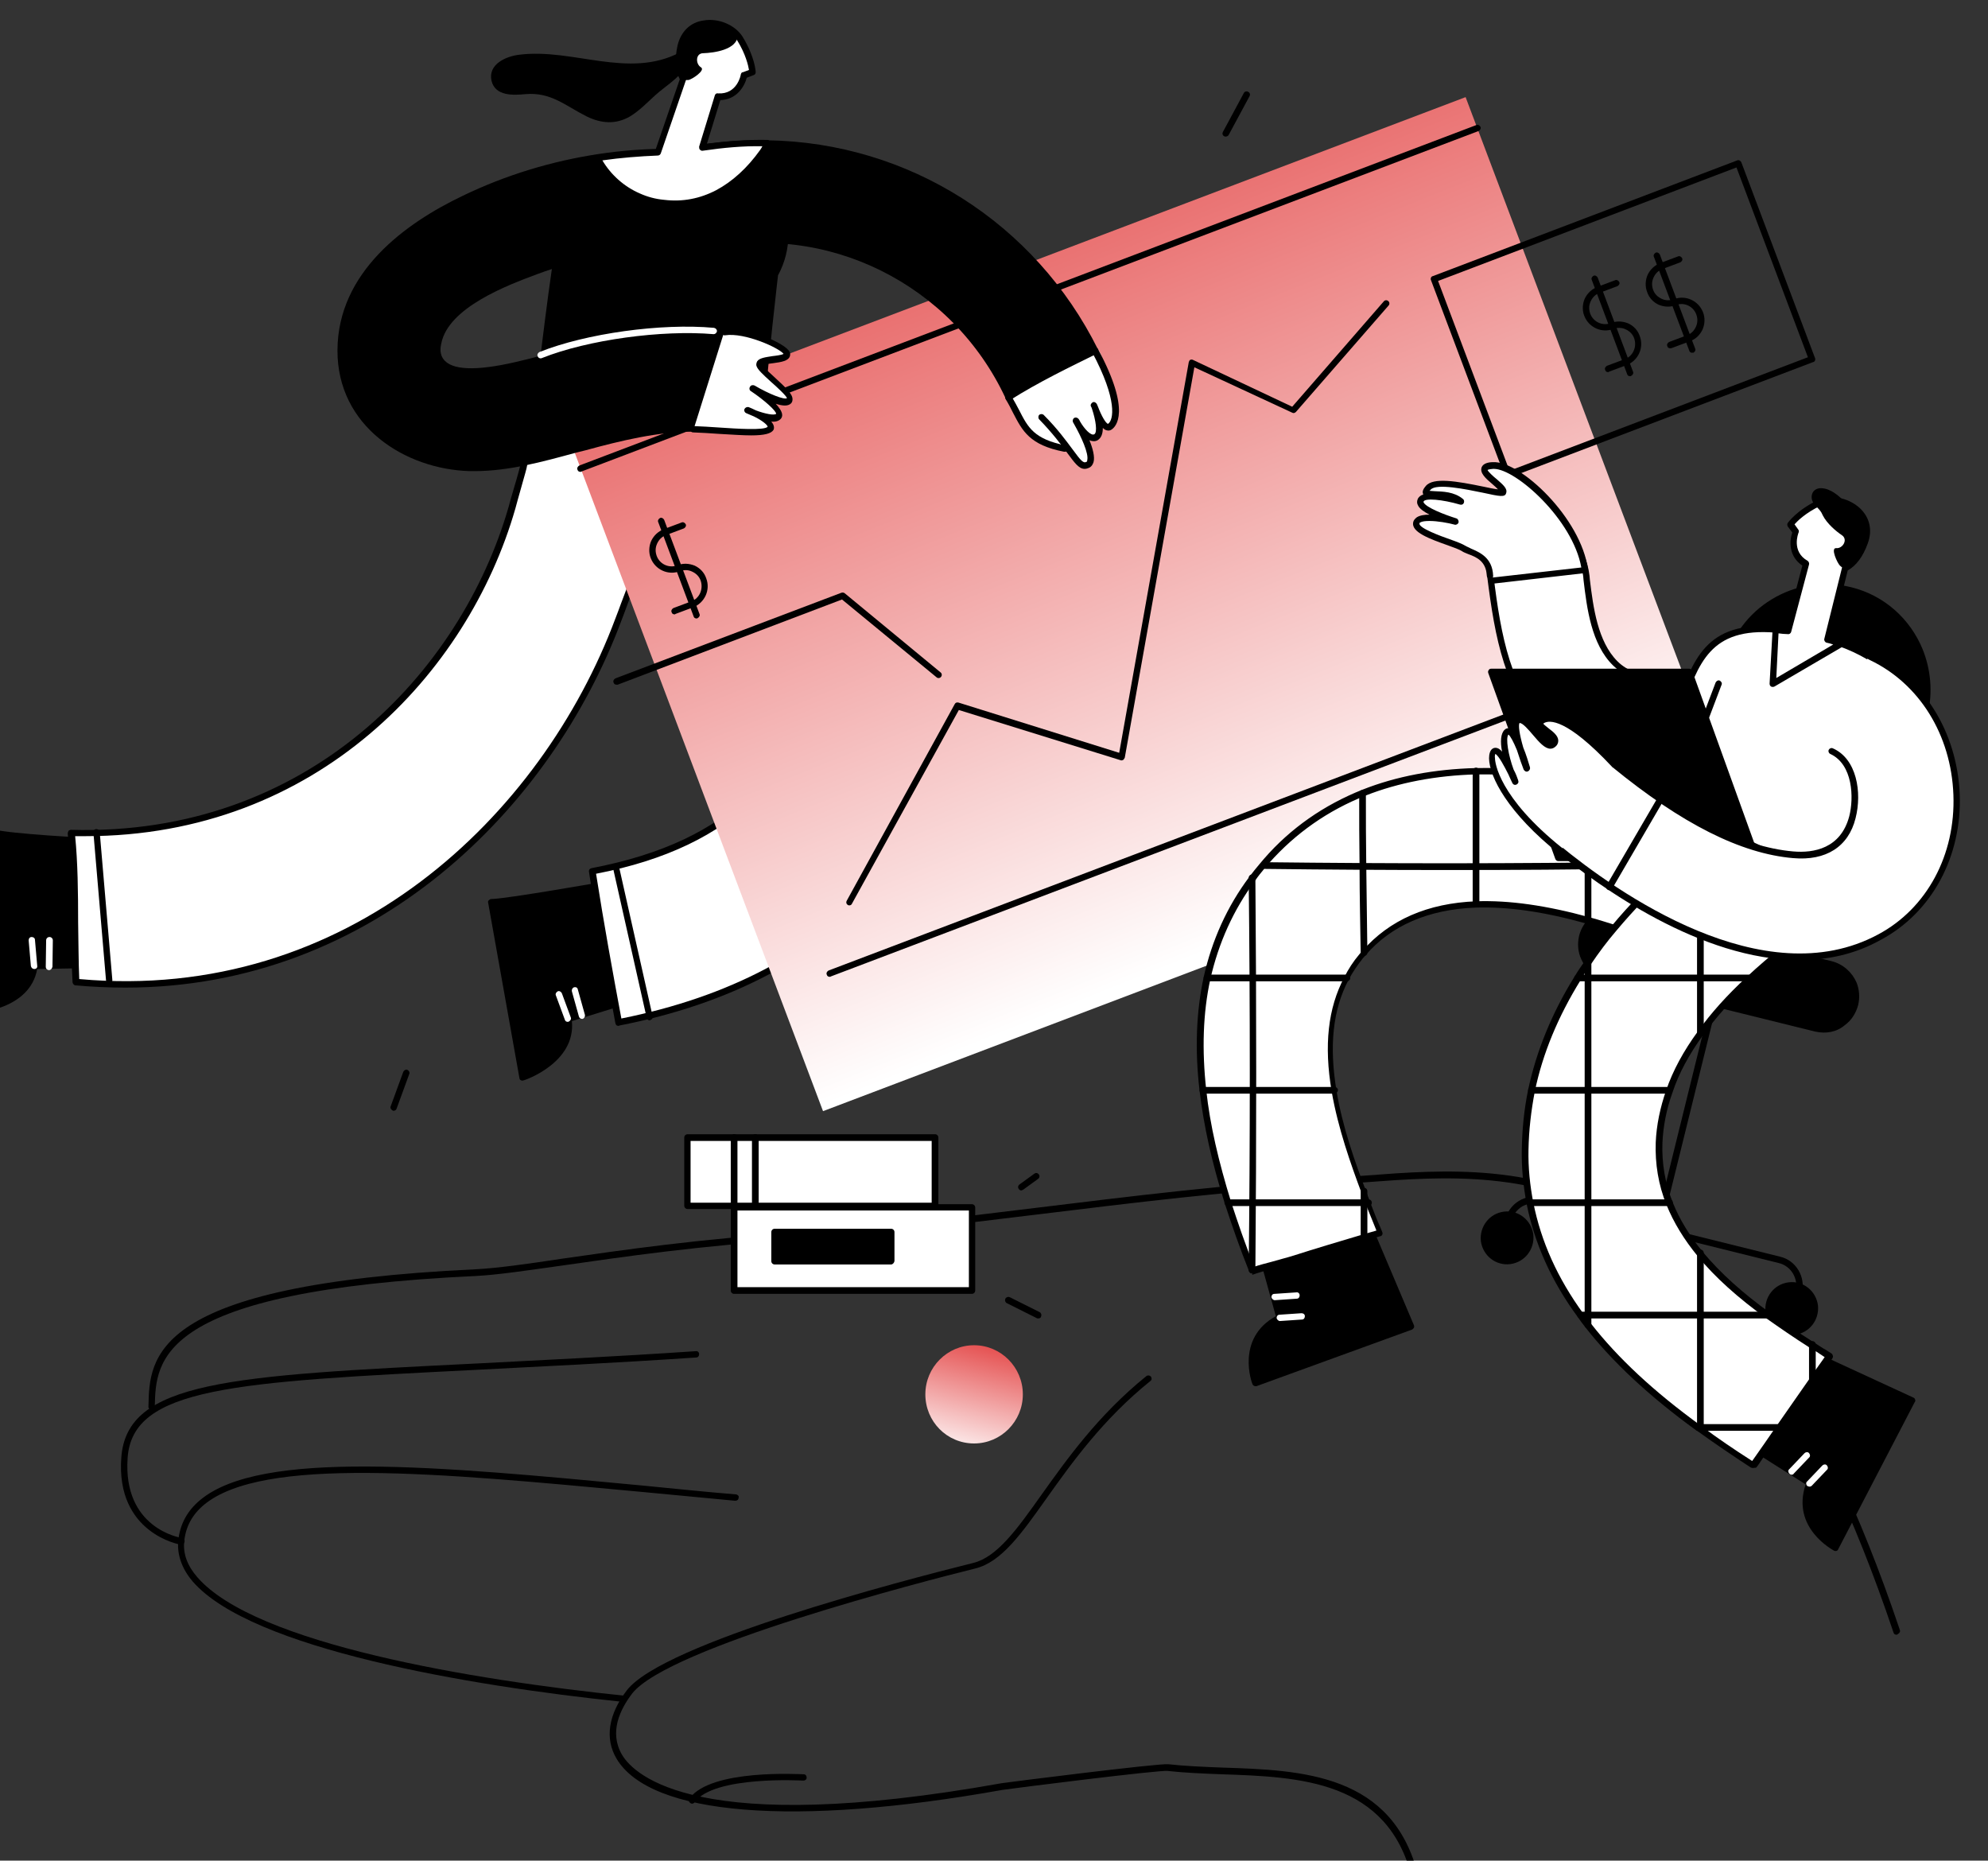 <?xml version="1.0" encoding="utf-8"?>
<!-- Generator: Adobe Illustrator 24.1.2, SVG Export Plug-In . SVG Version: 6.00 Build 0)  -->
<svg version="1.1" id="Слой_1" xmlns="http://www.w3.org/2000/svg" xmlns:xlink="http://www.w3.org/1999/xlink" x="0px" y="0px"
	 width="534.3px" height="500px" viewBox="0 0 534.3 500" enable-background="new 0 0 534.3 500" xml:space="preserve">
<rect x="0" y="0" width="534.3" height="500" fill="#333333" stroke="none"/>
<path d="M48.7,415.1c-0.1,0-0.1,0-0.1,0c-0.2,0-17.5-3-16-23.4c1.5-20.6,29-22,95.7-25.3c17.1-0.9,36.5-1.8,58.7-3.3
	c0.5-0.1,0.9,0.3,0.9,0.8c0,0.5-0.3,0.9-0.8,0.9c-22.3,1.5-41.6,2.4-58.8,3.3c-65.6,3.3-92.7,4.7-94,23.7
	c-1.3,18.8,13.9,21.4,14.6,21.5c0.5,0.1,0.8,0.5,0.7,1C49.5,414.8,49.1,415.1,48.7,415.1z"/>
<path d="M197.9,401.6c-8.5-0.7-17-1.6-25.3-2.4c-55-5.2-102.5-9.7-118.8,3.9c-3.5,2.9-5.5,6.6-5.9,11.1c-0.3,3.7,1,7.4,3.9,10.8
	c15.7,18.1,74.1,28,115.2,32.3c0.3-0.6,0.7-1.1,1-1.6c-40.8-4.2-99.5-13.9-115-31.9c-2.7-3.1-3.8-6.3-3.5-9.5c0.4-4,2.1-7.2,5.3-9.9
	c15.8-13.1,62.9-8.6,117.5-3.5c8.3,0.8,16.8,1.6,25.3,2.4c0.5,0,0.9-0.3,0.9-0.8C198.7,402.1,198.3,401.7,197.9,401.6z"/>
<path d="M380.3,505.4c-0.4,0-0.7-0.3-0.8-0.7c-6.5-26.3-30.2-27.2-51.1-27.9c-5.2-0.2-10.1-0.4-14.6-0.9c-2.2-0.3-41.8,4.7-44.4,5.1
	c-55.8,10-94.6,6.9-103.7-8.4c-3.2-5.4-2.2-11.9,2.8-18.4c9.9-12.7,73.8-29.4,93.1-34.2c6.4-1.6,11.7-9,18.3-18.3
	c6.8-9.5,15.2-21.4,28.2-31.9c0.4-0.3,0.9-0.2,1.2,0.1c0.3,0.4,0.3,0.9-0.1,1.2c-12.8,10.3-21.2,22.1-27.9,31.5
	c-6.8,9.6-12.2,17.2-19.2,18.9c-13.7,3.4-82.4,21.1-92.2,33.6c-3.2,4.2-6.3,10.4-2.7,16.5c3.3,5.5,20.4,22.2,102,7.6
	c0.4-0.1,42.2-5.4,44.8-5.1c4.5,0.5,9.4,0.7,14.5,0.9c21.5,0.7,45.9,1.6,52.7,29.2c0.1,0.5-0.2,0.9-0.6,1.1
	C380.4,505.4,380.4,505.4,380.3,505.4z"/>
<path d="M509.7,439.3c-0.4,0-0.7-0.2-0.8-0.6c-43.3-128.5-100.2-124.1-141.7-121c-2.8,0.2-5.6,0.4-8.3,0.6
	c-28.6,1.7-54.9,5-80.4,8.1c-22.2,2.7-43.2,5.3-63.5,6.6c-26.9,1.7-47.9,4.8-63.3,7c-10,1.4-17.9,2.6-23.9,2.9
	c-85.8,4-85.9,22.7-86.2,35.1c0,0.5-0.4,0.9-0.9,0.8c-0.5,0-0.9-0.4-0.8-0.9c0.3-13.1,0.4-32.7,87.8-36.8c5.9-0.3,13.8-1.4,23.7-2.9
	c15.4-2.2,36.4-5.3,63.4-7c20.4-1.3,41.3-3.9,63.5-6.6c25.5-3.1,51.8-6.4,80.5-8.1c2.7-0.2,5.5-0.4,8.3-0.6
	c42.1-3.2,99.8-7.6,143.5,122.1c0.2,0.4-0.1,0.9-0.5,1.1C509.9,439.3,509.8,439.3,509.7,439.3z"/>
<path d="M186,484.7c-0.2,0-0.4-0.1-0.5-0.2c-0.4-0.3-0.5-0.8-0.2-1.2c5.8-8,29.7-6.5,30.7-6.5c0.5,0,0.8,0.4,0.8,0.9
	c0,0.5-0.4,0.8-0.9,0.8c-0.2,0-24-1.4-29.2,5.8C186.6,484.5,186.3,484.7,186,484.7z"/>
<path d="M163.2,237.6c0,0-26.6,4.8-31.3,4.8l8.5,47.1c0,0,13.9-4.5,12.2-15.7l17.8-5.5L163.2,237.6z"/>
<path d="M140.4,290.4c-0.2,0-0.3-0.1-0.4-0.1c-0.2-0.1-0.4-0.3-0.4-0.6l-8.4-47.1c-0.1-0.3,0-0.5,0.2-0.7c0.2-0.2,0.4-0.3,0.6-0.3
	c4.6-0.1,30.9-4.8,31.2-4.8c0.4-0.1,0.9,0.2,1,0.6l7.2,30.7c0.1,0.4-0.2,0.9-0.6,1l-17.1,5.3c1.1,11.2-12.7,15.9-12.9,15.9
	C140.5,290.4,140.4,290.4,140.4,290.4z M132.9,243.2l8.1,45.1c3-1.2,12-5.7,10.7-14.4c-0.1-0.4,0.2-0.8,0.6-0.9l17.1-5.3l-6.8-29.1
	C158.3,239.3,138.9,242.7,132.9,243.2z"/>
<path d="M24,226c0,0-21.4-1.1-25.9-2.3l-4.9,47.6c0,0,14.6-0.5,16.1-11.7l18.6-0.3L24,226z"/>
<path d="M-6.8,272.2c-0.2,0-0.5-0.1-0.6-0.3c-0.2-0.2-0.2-0.4-0.2-0.7l4.9-47.6c0-0.2,0.2-0.5,0.4-0.6c0.2-0.1,0.5-0.2,0.7-0.1
	c4.4,1.2,25.5,2.3,25.7,2.3c0.4,0,0.7,0.3,0.8,0.7l3.9,33.2c0,0.3-0.1,0.5-0.2,0.7s-0.4,0.3-0.6,0.3L10,260.4
	C8,271.5-6.6,272.2-6.8,272.2C-6.8,272.2-6.8,272.2-6.8,272.2z M-1.2,224.8l-4.7,45.6c3.2-0.4,13.1-2.1,14.2-10.9
	c0.1-0.4,0.4-0.7,0.8-0.7l17.7-0.3l-3.7-31.6C19.7,226.6,4.2,225.8-1.2,224.8z"/>
<path fill="#FFFFFF" d="M252.1,170c-5-28.2-29.7-60.1-55.5-69c-9.9-3.4-19.6-5.3-29.1-5.5c-0.4-1.3-0.7-2.7-1.1-4.1
	c-0.5-0.1-1-0.2-1.5-0.2c-10.4-0.9-18.3,5.6-20.4,15.6c-1.3,6.3-2.6,12.6-3.9,18.9c-0.2,1.2-2.3,8.1-3,10.7
	c-13,45-54.7,89.1-118.4,87.4c1.3,11.9,0.6,28.1,1.3,40c73.5,7,125.8-44,145.7-97.4c3.1-8.4,7.9-19.9,10.2-31.1
	c0.1,0,0.2-0.2,0.3-0.6c2.4,0.3,4.7,0.8,6.7,1.6c13.2,4.8,27.6,27.8,29.9,40.4c2.5,13.8-0.6,27-10.6,36.9
	c-11.8,11.7-27.4,17.5-43.5,20.6c2.1,13.6,4.6,27.1,7.1,40.7c26.2-5.1,51.2-16.1,69.3-36.4C252.7,219.2,256.6,195.4,252.1,170z"/>
<path d="M166.3,275.7c-0.2,0-0.3-0.1-0.5-0.1c-0.2-0.1-0.3-0.3-0.4-0.6c-2.4-12.9-5-26.7-7.1-40.7c-0.1-0.5,0.2-0.9,0.7-1
	c18.8-3.6,32.9-10.2,43-20.3c9.4-9.3,13-21.8,10.3-36.2c-2.2-12.3-16.3-35-29.3-39.7c-1.7-0.6-3.6-1.1-5.9-1.4c0,0,0,0,0,0.1
	c-2,9.5-5.7,19.2-8.6,27c-0.5,1.4-1,2.7-1.5,4c-18.8,50.4-66.7,98.6-133.3,98.6c-4.4,0-8.8-0.2-13.4-0.6c-0.4,0-0.7-0.4-0.8-0.8
	c-0.3-4.9-0.3-10.3-0.4-16c-0.1-8.3-0.1-16.9-0.9-24c0-0.2,0.1-0.5,0.2-0.7c0.2-0.2,0.5-0.3,0.7-0.3c63.5,1.8,104.8-42.3,117.6-86.8
	l0.6-2.2c0.9-3,2.2-7.5,2.4-8.4l3.9-18.9c2.2-10.7,10.8-17.2,21.3-16.3c0.5,0.1,1,0.1,1.6,0.2c0.3,0.1,0.6,0.3,0.7,0.6
	c0.3,1.2,0.6,2.4,0.9,3.5c9.3,0.2,18.9,2.1,28.7,5.5c25.3,8.7,51,40.6,56.1,69.6c4.9,27.9-0.7,51.2-16.8,69.2
	c-16.5,18.5-39.9,30.8-69.7,36.6C166.4,275.7,166.3,275.7,166.3,275.7z M160.2,234.8c2.1,13.4,4.5,26.6,6.8,38.9
	c29-5.8,51.9-17.9,67.9-35.9c15.7-17.6,21.2-40.4,16.4-67.8c-5-28.5-30.2-59.8-55-68.3c-9.9-3.4-19.6-5.2-28.8-5.4
	c-0.4,0-0.7-0.3-0.8-0.6c-0.3-1.2-0.6-2.4-0.9-3.6c-0.3-0.1-0.6-0.1-0.9-0.1c-9.6-0.9-17.5,5.1-19.5,14.9l-3.9,19
	c-0.2,0.9-1.5,5.3-2.4,8.6l-0.6,2.2c-12.7,44.2-53.3,88-115.5,88c-0.9,0-1.9,0-2.8,0c0.7,7,0.8,15.2,0.8,23.2
	c0.1,5.4,0.1,10.6,0.3,15.2c72.2,6.5,124.3-43.9,144.1-96.9c0.5-1.3,1-2.6,1.5-4c3-7.8,6.7-17.6,8.6-27c0-0.2,0.1-0.3,0.3-0.5
	c0,0,0-0.1,0.1-0.2c0.1-0.4,0.5-0.7,0.9-0.6c2.6,0.3,4.9,0.9,6.8,1.6c13.6,5,28.1,28.4,30.4,41.1c2.7,14.7-1.2,28.1-10.8,37.7
	C193,224.4,178.9,231.2,160.2,234.8z"/>
<path fill="#FFFFFF" d="M9.2,260.4c-0.4,0-0.8-0.3-0.9-0.8l-0.6-6.9c0-0.5,0.3-0.9,0.8-0.9c0.5,0,0.9,0.3,0.9,0.8l0.6,6.9
	C10.1,260,9.8,260.4,9.2,260.4C9.3,260.4,9.3,260.4,9.2,260.4z"/>
<path fill="#FFFFFF" d="M13.2,260.7c-0.5,0-0.9-0.4-0.9-0.9l0.1-7.1c0-0.5,0.4-0.9,0.9-0.9c0.5,0,0.9,0.4,0.9,0.9l-0.1,7.1
	C14,260.3,13.6,260.7,13.2,260.7z"/>
<path fill="#FFFFFF" d="M152.6,274.6c-0.4,0-0.7-0.2-0.8-0.6l-2.4-6.5c-0.2-0.4,0.1-0.9,0.5-1.1c0.4-0.2,0.9,0.1,1.1,0.5l2.4,6.5
	c0.2,0.4-0.1,0.9-0.5,1.1C152.8,274.6,152.6,274.6,152.6,274.6z"/>
<path fill="#FFFFFF" d="M156.4,273.8c-0.4,0-0.7-0.3-0.8-0.6l-1.9-6.8c-0.1-0.4,0.1-0.9,0.6-1.1c0.5-0.1,0.9,0.1,1,0.6l1.9,6.8
	c0.1,0.4-0.1,0.9-0.6,1.1C156.5,273.8,156.5,273.8,156.4,273.8z"/>
<path fill="#FFFFFF" d="M26,223.6l3.4,39.8L26,223.6z"/>
<path d="M29.4,264.3c-0.4,0-0.8-0.3-0.9-0.8l-3.4-39.8c0-0.5,0.3-0.9,0.8-0.9c0.4,0,0.9,0.3,0.9,0.8l3.4,39.8
	C30.2,263.8,29.9,264.2,29.4,264.3C29.4,264.3,29.4,264.3,29.4,264.3z"/>
<path d="M174.6,274.2c-0.4,0-0.7-0.3-0.8-0.7l-8.9-39.6c-0.1-0.5,0.2-0.9,0.6-1c0.5-0.1,0.9,0.2,1,0.6l8.9,39.6
	c0.1,0.5-0.2,0.9-0.6,1C174.7,274.2,174.7,274.2,174.6,274.2z"/>
<linearGradient id="SVGID_1_" gradientUnits="userSpaceOnUse" x1="241.276" y1="503.085" x2="342.283" y2="252.497" gradientTransform="matrix(1 0 0 -1 0 501)">
	<stop  offset="5.405410e-03" style="stop-color:#E13737"/>
	<stop  offset="1" style="stop-color:#FFFFFF"/>
</linearGradient>
<path fill="url(#SVGID_1_)" d="M462.2,207.2l-241,91.4l-68.3-181.1l241-91.4L462.2,207.2z"/>
<path d="M156,126.8c-0.4,0-0.7-0.2-0.8-0.6c-0.2-0.4,0.1-0.9,0.5-1.1l241.1-91.5c0.4-0.2,0.9,0.1,1.1,0.5c0.2,0.4-0.1,0.9-0.5,1.1
	l-241.1,91.5C156.2,126.8,156.1,126.8,156,126.8z"/>
<path d="M223,262.5c-0.4,0-0.7-0.2-0.8-0.6c-0.2-0.4,0.1-0.9,0.5-1.1l208.8-79.2c0.4-0.2,0.9,0.1,1.1,0.5c0.2,0.4-0.1,0.9-0.5,1.1
	l-208.8,79.2C223.2,262.5,223.1,262.5,223,262.5z"/>
<path d="M228.3,243.3c-0.1,0-0.3,0-0.4-0.1c-0.4-0.2-0.6-0.7-0.3-1.2l29-52.8c0.2-0.4,0.6-0.5,1-0.4l43.2,13.5l18.7-105
	c0.1-0.3,0.2-0.5,0.4-0.6c0.2-0.1,0.5-0.1,0.7,0l26.7,12.6L371.9,81c0.3-0.4,0.9-0.4,1.2-0.1c0.4,0.3,0.4,0.9,0.1,1.2l-24.9,28.6
	c-0.3,0.3-0.7,0.4-1,0.2L321,98.7l-18.7,104.9c-0.1,0.2-0.2,0.4-0.4,0.6c-0.2,0.1-0.5,0.2-0.7,0.1l-43.5-13.5L229,242.8
	C228.9,243.1,228.6,243.3,228.3,243.3z"/>
<path d="M181.3,165.1c-0.4,0-0.7-0.2-0.8-0.6c-0.2-0.4,0.1-0.9,0.5-1.1l4.8-1.8c2.2-0.8,3.3-3.3,2.5-5.6c-0.4-1.1-1.2-1.9-2.3-2.4
	c-1-0.5-2.2-0.5-3.3-0.1c-3.1,1.2-6.6-0.4-7.8-3.5c-0.6-1.5-0.5-3.2,0.1-4.6c0.7-1.5,1.9-2.6,3.4-3.2l4.8-1.8
	c0.4-0.2,0.9,0.1,1.1,0.5c0.2,0.4-0.1,0.9-0.5,1.1l-4.8,1.8c-1.1,0.4-1.9,1.2-2.4,2.3c-0.5,1.1-0.5,2.2-0.1,3.3
	c0.8,2.2,3.3,3.4,5.6,2.5c1.5-0.6,3.1-0.5,4.6,0.1c1.5,0.7,2.6,1.9,3.1,3.4c1.2,3.1-0.4,6.6-3.5,7.8l-4.8,1.8
	C181.5,165.1,181.4,165.1,181.3,165.1z"/>
<path d="M187.2,166.2c-0.4,0-0.7-0.2-0.8-0.6l-9.5-25.3c-0.2-0.4,0.1-0.9,0.5-1.1c0.4-0.2,0.9,0.1,1.1,0.5l9.5,25.3
	c0.2,0.4-0.1,0.9-0.5,1.1C187.4,166.2,187.4,166.2,187.2,166.2z"/>
<path d="M165.7,184c-0.4,0-0.7-0.2-0.8-0.6c-0.2-0.4,0.1-0.9,0.5-1.1l60.7-23c0.3-0.1,0.6-0.1,0.9,0.1l25.8,21.3
	c0.4,0.3,0.4,0.9,0.1,1.2c-0.3,0.4-0.9,0.4-1.2,0.1l-25.4-20.9l-60.3,22.9C165.8,184,165.7,184,165.7,184z"/>
<path d="M432.2,100c-0.4,0-0.7-0.2-0.8-0.6c-0.2-0.4,0.1-0.9,0.5-1.1l4.8-1.8c2.2-0.8,3.3-3.3,2.5-5.6c-0.4-1.1-1.2-1.9-2.3-2.4
	c-1-0.5-2.2-0.5-3.3-0.1c-3.1,1.2-6.6-0.4-7.8-3.5c-0.6-1.5-0.5-3.2,0.1-4.6c0.7-1.5,1.9-2.6,3.4-3.2l4.8-1.8
	c0.4-0.2,0.9,0.1,1.1,0.5c0.2,0.4-0.1,0.9-0.5,1.1l-4.8,1.8c-1.1,0.4-1.9,1.2-2.4,2.3c-0.5,1.1-0.5,2.2-0.1,3.3
	c0.8,2.2,3.3,3.4,5.6,2.5c1.5-0.6,3.1-0.5,4.6,0.1c1.5,0.7,2.6,1.9,3.1,3.4c1.2,3.1-0.4,6.6-3.5,7.8l-4.8,1.8
	C432.4,100,432.3,100,432.2,100z"/>
<path d="M438.1,101.1c-0.4,0-0.7-0.2-0.8-0.6l-9.5-25.3c-0.2-0.4,0.1-0.9,0.5-1.1c0.4-0.2,0.9,0.1,1.1,0.5l9.5,25.3
	c0.2,0.4-0.1,0.9-0.5,1.1C438.3,101.1,438.2,101.1,438.1,101.1z"/>
<path d="M448.9,93.6c-0.4,0-0.7-0.2-0.8-0.6c-0.2-0.4,0.1-0.9,0.5-1.1l4.8-1.8c1.1-0.4,1.9-1.2,2.4-2.3c0.5-1.1,0.5-2.2,0.1-3.3
	c-0.8-2.2-3.3-3.4-5.5-2.5c-1.5,0.6-3.1,0.5-4.6-0.1c-1.5-0.7-2.6-1.9-3.1-3.4c-0.6-1.5-0.5-3.2,0.1-4.6c0.7-1.5,1.9-2.6,3.4-3.2
	l4.8-1.8c0.4-0.2,0.9,0.1,1.1,0.5c0.2,0.4-0.1,0.9-0.5,1.1l-4.8,1.8c-1.1,0.4-1.9,1.2-2.4,2.3c-0.5,1.1-0.5,2.2-0.1,3.3
	c0.4,1.1,1.2,1.9,2.3,2.4c1,0.5,2.2,0.5,3.3,0.1c3.1-1.2,6.6,0.4,7.8,3.5c0.6,1.5,0.5,3.2-0.1,4.6c-0.7,1.5-1.8,2.6-3.4,3.2
	l-4.8,1.8C449.1,93.6,449,93.6,448.9,93.6z"/>
<path d="M454.8,94.8c-0.4,0-0.7-0.2-0.8-0.6L444.5,69c-0.2-0.4,0.1-0.9,0.5-1.1c0.4-0.2,0.9,0.1,1.1,0.5l9.5,25.3
	c0.2,0.4-0.1,0.9-0.5,1.1C455,94.7,454.9,94.8,454.8,94.8z"/>
<path d="M405.2,128.5c-0.4,0-0.7-0.2-0.8-0.6l-19.8-52.6c-0.1-0.2-0.1-0.4,0-0.7c0.1-0.2,0.3-0.4,0.5-0.4l81.8-31.1
	c0.4-0.2,0.9,0.1,1.1,0.5l19.8,52.6c0.1,0.2,0.1,0.4,0,0.7c-0.1,0.2-0.3,0.4-0.5,0.4l-81.8,31.1
	C405.4,128.5,405.3,128.5,405.2,128.5z M386.5,75.5l19.2,51L485.9,96l-19.2-51L386.5,75.5z"/>
<linearGradient id="SVGID_2_" gradientUnits="userSpaceOnUse" x1="266.3" y1="144.126" x2="257.303" y2="108.856" gradientTransform="matrix(1 0 0 -1 0 501)">
	<stop  offset="5.405410e-03" style="stop-color:#E13737"/>
	<stop  offset="1" style="stop-color:#FFFFFF"/>
</linearGradient>
<path fill="url(#SVGID_2_)" d="M261.8,387.9c7.2,0,13.1-5.9,13.1-13.2s-5.9-13.2-13.1-13.2c-7.2,0-13.1,5.9-13.1,13.2
	S254.5,387.9,261.8,387.9z"/>
<path d="M279,354.3c-0.1,0-0.3,0-0.4-0.1l-8-4c-0.4-0.2-0.6-0.7-0.4-1.2c0.2-0.4,0.7-0.6,1.2-0.4l8,4c0.4,0.2,0.6,0.7,0.4,1.2
	C279.7,354.2,279.4,354.3,279,354.3z"/>
<path d="M274.5,319.9c-0.3,0-0.5-0.1-0.7-0.4c-0.3-0.4-0.2-0.9,0.2-1.2l4-2.9c0.4-0.3,0.9-0.2,1.2,0.2c0.3,0.4,0.2,0.9-0.2,1.2
	l-4,2.9C274.8,319.8,274.6,319.9,274.5,319.9z"/>
<path d="M105.8,298.5c-0.1,0-0.2,0-0.3-0.1c-0.4-0.2-0.7-0.7-0.5-1.1l3.4-9.3c0.2-0.4,0.7-0.7,1.1-0.5c0.4,0.2,0.7,0.7,0.5,1.1
	l-3.4,9.3C106.5,298.3,106.1,298.5,105.8,298.5z"/>
<path d="M335,25.5l-5.6,10.4L335,25.5z"/>
<path d="M329.4,36.7c-0.1,0-0.3,0-0.4-0.1c-0.4-0.2-0.6-0.7-0.3-1.2l5.6-10.4c0.2-0.4,0.7-0.6,1.2-0.3c0.4,0.2,0.6,0.7,0.3,1.2
	l-5.6,10.4C330,36.6,329.7,36.7,329.4,36.7z"/>
<path fill="#FFFFFF" d="M457.7,181.8c-7.6,0.8-17.7,2.4-23.7-3.5c-5.9-5.8-6.8-15.8-7.8-23.5c-0.9-6.9-5.3-12.9-12.9-12.9
	c-6.3,0-13.8,6-12.9,12.9c1.9,15,4.3,30.6,15.4,41.7c11.2,11.2,26.9,12.7,41.9,11.1c6.9-0.7,12.9-5.4,12.9-12.9
	C470.6,188.3,464.7,181,457.7,181.8z"/>
<path d="M448.1,209c-14.1,0-24.9-3.9-32.8-11.9c-10.9-11-13.5-25.6-15.6-42.2c-0.4-3,0.7-6.1,3-8.7c2.8-3.1,7-5.2,10.8-5.2
	c7.3,0,12.7,5.4,13.7,13.7l0.1,1.1c0.9,7.4,2.1,16.6,7.4,21.9c5.3,5.3,14.3,4.3,21.6,3.4l1.4-0.2c3.1-0.3,6.2,0.8,8.8,3.1
	c3.1,2.8,5,6.8,5,10.6c0,8.5-6.8,13-13.6,13.8C454.4,208.8,451.2,209,448.1,209z M413.4,142.7c-3.3,0-7,1.8-9.5,4.6
	c-2,2.2-2.9,4.8-2.5,7.4c2,16.3,4.6,30.7,15.1,41.2c9.3,9.3,22.7,12.9,41.2,10.8c6-0.7,12.1-4.7,12.1-12.1c0-3.3-1.7-7-4.4-9.4
	c-2.2-2-4.9-3-7.5-2.7l-1.4,0.2c-7.6,0.9-17,1.9-23-3.9c-5.8-5.7-7-15.3-7.9-22.9l-0.1-1.1C424.7,149.2,421.1,142.7,413.4,142.7z"/>
<path fill="#FFFFFF" d="M400.8,156.1l25.2-2.9c-1.8-13.7-18.1-28.5-24.7-28.1c-6.6,0.4,3.2,5.5,2.7,7.2c-0.3,1.2-17.3-4.6-20.1-1.2
	c-2.8,3.4,4.5,0.1,8.8,3.7c0,0-9.9-2.9-10.9-0.3c-1,2.6,9.4,5.6,9.4,5.6s-9.9-2.4-10.5,0.4c-0.6,2.8,10.6,5.4,12.7,6.8
	c1.8,1.2,6.8,1.7,7.1,7.3L400.8,156.1z"/>
<path d="M400.8,156.9c-0.4,0-0.8-0.3-0.9-0.8c0-0.2,0.1-0.5,0.2-0.7c-0.3-0.1-0.5-0.4-0.5-0.7c-0.2-3.9-2.8-5-5-5.8
	c-0.7-0.3-1.3-0.5-1.7-0.8c-0.6-0.4-2.2-1-3.9-1.6c-4.8-1.7-9.7-3.5-9.2-6.1c0.1-0.6,0.5-1,1-1.4c0.8-0.5,2-0.7,3.4-0.7
	c-1.4-0.7-2.7-1.6-3.1-2.5c-0.3-0.5-0.3-1.1-0.1-1.6c0.2-0.6,0.8-1.1,1.5-1.3c0,0,0,0,0-0.1c-0.4-0.8,0.2-1.6,0.7-2.2
	c2-2.4,8.3-1.3,15.6,0.2c1.4,0.3,2.8,0.6,3.8,0.7c-0.4-0.4-1-1-1.5-1.4c-1.9-1.6-3.4-3-2.9-4.5c0.4-1.1,1.9-1.4,3-1.4
	c7.3-0.5,23.8,15,25.6,28.9c0,0.2,0,0.5-0.2,0.6c-0.1,0.2-0.4,0.3-0.6,0.3l-25.2,2.9C400.9,156.9,400.8,156.9,400.8,156.9z
	 M384.2,140c-1.1,0-2,0.1-2.5,0.4c-0.2,0.1-0.2,0.2-0.2,0.3c-0.2,1.2,5.8,3.4,8.1,4.2c2,0.7,3.5,1.3,4.3,1.8
	c0.3,0.2,0.9,0.4,1.4,0.7c2.3,1,5.8,2.4,6,7.3c0,0.2,0,0.3-0.1,0.5l23.8-2.7c-2.3-12.9-17.6-26.5-23.5-26.5c-0.1,0-0.1,0-0.2,0
	c-1.3,0.1-1.5,0.3-1.5,0.3c0.1,0.4,1.6,1.8,2.5,2.5c1.7,1.5,2.9,2.5,2.5,3.7c-0.3,1.2-1.7,0.9-6.3-0.1c-4.4-0.9-12.5-2.6-14-0.8
	c-0.1,0.1-0.2,0.2-0.3,0.3c0.4,0,0.9,0.1,1.4,0.1c2.1,0.1,5.2,0.1,7.6,2.1c0.3,0.2,0.4,0.7,0.2,1.1c-0.2,0.4-0.6,0.5-1,0.4
	c-4.8-1.4-9.5-1.8-9.8-0.8c0,0,0,0.1,0,0.2c0.7,1.4,5.6,3.3,8.8,4.3c0.4,0.1,0.7,0.6,0.6,1.1c-0.1,0.4-0.6,0.7-1,0.6
	C389.2,140.5,386.3,140,384.2,140z"/>
<path d="M405.9,339.7c3.9-0.5,6.6-4,6.2-7.9c-0.5-3.9-4-6.7-7.9-6.2c-3.9,0.5-6.6,4-6.2,7.9C398.5,337.4,402,340.2,405.9,339.7z"/>
<path d="M482.4,358.7c3.9-0.5,6.6-4,6.2-7.9c-0.5-3.9-4-6.7-7.9-6.2c-3.9,0.5-6.6,4-6.2,7.9C475,356.4,478.5,359.1,482.4,358.7z"/>
<path d="M443.2,349c3.9-0.5,6.6-4,6.2-7.9c-0.5-3.9-4-6.7-7.9-6.2c-3.9,0.5-6.6,4-6.2,7.9C435.8,346.7,439.3,349.5,443.2,349z"/>
<path d="M476.6,243c-6.2-1.6-11.5-5.1-15.2-9.8c-5.3-6.6-7.6-15.6-5.4-24.5l7.5-30.3c1.8-7.5,6.5-13.6,12.6-17.3
	c6.2-3.8,13.8-5.2,21.4-3.3c9,2.2,15.9,8.6,19.2,16.6c2.2,5.4,2.8,11.5,1.4,17.6l-7.5,30.3c-2,8.1-7.2,14.5-14,18.1
	C490.8,243.6,483.7,244.7,476.6,243z"/>
<path d="M487.8,277.2l-56.3-13.9c-3-0.7-5.3-2.8-6.5-5.5c-0.9-1.9-1.1-4.1-0.6-6.3c0.8-3.2,3.1-5.7,6-6.8c1.7-0.6,3.7-0.8,5.6-0.3
	l56.3,13.9c3.1,0.8,5.5,3,6.7,5.8c0.7,1.8,0.9,3.9,0.4,6c-0.6,2.2-1.8,4.1-3.6,5.4C493.7,277.3,490.8,277.9,487.8,277.2z"/>
<path d="M484.3,347.4l-1.7-0.4c0.8-3.4-1.2-6.8-4.6-7.6l-64.1-15.9c-1.6-0.4-3.3-0.1-4.8,0.7c-1.4,0.9-2.5,2.2-2.8,3.9l-1.7-0.4
	c1-4.3,5.4-7,9.7-5.9l64.1,15.9C482.7,338.7,485.3,343.1,484.3,347.4z"/>
<path d="M459.3,271.1l-15.9,64.4l1.7,0.4l15.9-64.4L459.3,271.1z"/>
<path d="M366.5,326.3l-27.1,11.4l4.6,16.6c-11.1,5.6-6.5,17.5-6.5,17.5l41.8-15.2L366.5,326.3z"/>
<path d="M337.4,372.5c-0.3,0-0.7-0.2-0.8-0.6c-0.1-0.1-4.6-12.2,6.3-18.2l-4.4-15.9c-0.1-0.4,0.1-0.9,0.5-1l27.1-11.4
	c0.4-0.2,0.9,0,1.1,0.5l12.8,30.2c0.1,0.2,0.1,0.5,0,0.7c-0.1,0.2-0.3,0.4-0.5,0.5l-41.8,15.2C337.6,372.5,337.5,372.5,337.4,372.5z
	 M340.5,338.1l4.4,15.8c0.1,0.4-0.1,0.8-0.4,1c-8.8,4.4-7.2,12.9-6.4,15.6l40.2-14.6l-12.1-28.6L340.5,338.1z"/>
<path fill="#FFFFFF" d="M344,355c-0.4,0-0.8-0.4-0.9-0.8c0-0.5,0.3-0.9,0.8-0.9l5.9-0.4c0.5,0,0.9,0.3,0.9,0.8
	c0,0.5-0.3,0.9-0.8,0.9L344,355C344,355,344,355,344,355z"/>
<path fill="#FFFFFF" d="M342.6,349.4c-0.4,0-0.8-0.4-0.9-0.8c0-0.5,0.3-0.9,0.8-0.9l5.9-0.4c0.5-0.1,0.9,0.3,0.9,0.8
	c0,0.5-0.3,0.9-0.8,0.9L342.6,349.4C342.6,349.4,342.6,349.4,342.6,349.4z"/>
<path fill="#FFFFFF" d="M468.9,228.6c-0.3,1.2-1,2.6-1.9,4.1c-2.2,3.6-5.9,7.7-10.1,11.2c-6.3,5.2-13.6,8.9-18.4,7.2
	c-1.5-0.5-3.1-1.1-4.8-1.6c-2.2-0.7-4.6-1.5-7-2.1c-9.6-2.7-20.1-4.7-30.1-4.3c-11.5,0.4-22.2,4-30.1,13c-0.3,0.3-0.5,0.6-0.7,0.9
	c-1.6,1.9-2.8,3.9-3.9,6c-4.7,9.1-5.1,19.6-3.3,30.2c1.5,9.2,4.7,18.5,8,27.1c0.4,1.1,0.8,2.1,1.2,3.2c1.1,2.7,2.2,5.4,3.1,7.9
	c-1.5,0.4-2.9,0.8-4.4,1.3c-6.3,1.8-12.5,3.7-18.7,5.6c-3.7,1.2-7.6,2.1-11.4,3.3c0,0,0,0,0-0.1c-2.3-5.9-4.5-11.9-6.5-18.1
	c-3.1-9.9-5.6-20.1-6.8-30.2c-1.2-10.2-1-20.4,1.1-30.2c2.1-9.3,5.9-18.3,12.1-26.7c0.9-1.2,1.8-2.4,2.8-3.5
	c0.4-0.4,0.7-0.9,1.1-1.3c7.5-8.6,16.5-14.5,26.2-18.3c9.5-3.7,19.7-5.5,30.1-5.7c10-0.2,20.2,0.9,30.1,2.9c7.3,1.5,14.5,3.6,21.3,6
	c2.7,0.9,5.8,1.5,8.8,2.2c2.9,0.6,5.6,1.2,7.8,2.2C468.1,222,470.1,224.3,468.9,228.6z"/>
<path d="M336.5,342.2c-0.2,0-0.4-0.1-0.5-0.2c-0.1-0.1-0.3-0.3-0.3-0.4c-2.5-6.2-4.6-12.3-6.5-18.1c-3.5-11.1-5.7-21-6.8-30.4
	c-1.3-11-0.9-21.2,1.1-30.5c2.2-9.9,6.3-19,12.3-27c0.8-1.1,1.8-2.3,2.8-3.5l1.1-1.3c7.2-8.3,16.2-14.5,26.5-18.6
	c9.1-3.6,19.3-5.5,30.4-5.8c9.6-0.2,19.8,0.8,30.3,3c7.1,1.5,14.3,3.5,21.4,6c2.3,0.8,5.1,1.4,7.8,1.9l0.9,0.2
	c2.9,0.6,5.7,1.2,8,2.2c4.3,1.9,5.8,4.8,4.6,9.1c-0.4,1.3-1,2.7-2,4.3c-2.2,3.7-6,7.8-10.3,11.4c-7.5,6.2-14.7,8.9-19.2,7.4
	c-1.5-0.5-3.1-1.1-4.7-1.6c-2.3-0.8-4.7-1.5-7-2.1c-11.4-3.2-21.2-4.6-29.9-4.3c-12.6,0.5-22.6,4.8-29.5,12.8
	c-0.2,0.3-0.4,0.5-0.7,0.8c-1.5,1.9-2.8,3.8-3.9,5.9c-4.2,8-5.2,17.7-3.2,29.7c1.6,9.8,5.1,19.5,7.9,26.9l1.2,3.2
	c0.9,2.4,1.8,4.7,2.8,6.9l0.4,1c0.1,0.2,0.1,0.5,0,0.7c-0.1,0.2-0.3,0.4-0.5,0.4c-1.5,0.4-2.9,0.8-4.4,1.3c-6.7,2-12.8,3.8-18.7,5.7
	c-2,0.6-4,1.2-6.1,1.8c-1.8,0.5-3.6,1-5.3,1.6C336.7,342.2,336.6,342.2,336.5,342.2z M399.5,208.1c-0.9,0-1.8,0-2.7,0
	c-10.9,0.3-20.9,2.2-29.8,5.7c-10.1,4-18.8,10.1-25.9,18.1l-1.1,1.3c-1,1.2-1.9,2.3-2.7,3.5c-5.8,7.8-9.8,16.7-12,26.4
	c-2,9.1-2.3,19.1-1.1,29.9c1,9.3,3.3,19.1,6.7,30.1c1.8,5.5,3.8,11.4,6.2,17.3c1.5-0.5,3.1-0.9,4.6-1.3c2-0.6,4.1-1.1,6-1.7
	c5.9-1.9,12-3.7,18.7-5.7c1.2-0.3,2.3-0.7,3.5-1l0-0.1c-0.9-2.2-1.8-4.5-2.8-6.9l-1.2-3.2c-2.8-7.5-6.3-17.3-8-27.2
	c-2.1-12.4-1-22.4,3.4-30.7c1.1-2.2,2.4-4.2,4-6.1c0.3-0.4,0.5-0.6,0.8-0.9c7.3-8.4,17.6-12.9,30.7-13.4c8.8-0.3,18.8,1.1,30.4,4.3
	c2.3,0.6,4.7,1.4,7,2.1c1.6,0.5,3.2,1.1,4.8,1.6c3.9,1.4,10.6-1.3,17.5-7.1c4.1-3.4,7.8-7.4,9.9-10.9c0.9-1.4,1.5-2.7,1.8-3.9
	c0.9-3.4-0.2-5.5-3.7-7c-2.1-0.9-4.8-1.6-7.6-2.1l-0.9-0.2c-2.7-0.6-5.5-1.1-8-2c-7.1-2.5-14.2-4.5-21.2-5.9
	C417.3,209.1,408.1,208.1,399.5,208.1z"/>
<path d="M336.5,342.2C336.5,342.2,336.5,342.2,336.5,342.2c-0.5,0-0.9-0.4-0.9-0.9c0.4-34.8,0.4-70.3,0-105.4c0-0.5,0.4-0.9,0.9-0.9
	c0.5,0,0.9,0.4,0.9,0.9c0.3,35.1,0.3,70.6,0,105.5C337.4,341.8,337,342.2,336.5,342.2z"/>
<path d="M366.6,333.3c-0.5,0-0.9-0.4-0.9-0.9v-12.3c0-0.5,0.4-0.9,0.9-0.9c0.5,0,0.9,0.4,0.9,0.9v12.3
	C367.5,332.9,367.1,333.3,366.6,333.3z"/>
<path d="M366.6,256.9c-0.5,0-0.9-0.4-0.9-0.8c-0.1-7.4-0.3-15.1-0.3-23.4c-0.1-6.5-0.1-13-0.1-19.5c0-0.5,0.4-0.9,0.9-0.9
	c0.5,0,0.9,0.4,0.9,0.9c0,6.5,0,13,0.1,19.4c0.1,8.3,0.2,16,0.3,23.4C367.5,256.5,367.1,256.9,366.6,256.9z"/>
<path d="M396.7,243.8c-0.5,0-0.9-0.4-0.9-0.9v-35.7c0-0.5,0.4-0.9,0.9-0.9c0.5,0,0.9,0.4,0.9,0.9V243
	C397.6,243.4,397.2,243.8,396.7,243.8z"/>
<path d="M426.8,248.1c-0.5,0-0.9-0.4-0.9-0.9v-23.5c0-0.5,0.4-0.9,0.9-0.9c0.5,0,0.9,0.4,0.9,0.9v23.5
	C427.7,247.7,427.3,248.1,426.8,248.1z"/>
<path d="M389.2,233.8c-16.3,0-32.8-0.1-49.2-0.3c-0.5,0-0.9-0.4-0.9-0.9c0-0.5,0.4-0.9,0.9-0.9c34,0.4,68,0.4,101.1-0.1
	c0.5,0,0.9,0.4,0.9,0.9s-0.4,0.9-0.9,0.9C424,233.7,406.6,233.8,389.2,233.8z"/>
<path d="M362,263.7h-37.6c-0.5,0-0.9-0.4-0.9-0.9s0.4-0.9,0.9-0.9H362c0.5,0,0.9,0.4,0.9,0.9S362.5,263.7,362,263.7z"/>
<path d="M358.7,293.9h-35.4c-0.5,0-0.9-0.4-0.9-0.9c0-0.5,0.4-0.9,0.9-0.9h35.4c0.5,0,0.9,0.4,0.9,0.9
	C359.5,293.5,359.1,293.9,358.7,293.9z"/>
<path d="M367.8,324.1h-37.8c-0.5,0-0.9-0.4-0.9-0.9c0-0.5,0.4-0.9,0.9-0.9h37.8c0.5,0,0.9,0.4,0.9,0.9
	C368.7,323.7,368.3,324.1,367.8,324.1z"/>
<path d="M484.2,362.7l-12.4,26.7l14.5,9.1c-4.4,11.6,6.9,17.3,6.9,17.3l20.7-39.6L484.2,362.7z"/>
<path d="M493.3,416.8c-0.1,0-0.2,0-0.4-0.1c-0.1-0.1-11.6-6-7.6-17.8l-13.9-8.8c-0.4-0.2-0.5-0.7-0.3-1.1l12.4-26.7
	c0.2-0.4,0.7-0.6,1.1-0.4l29.7,13.7c0.2,0.1,0.4,0.3,0.4,0.5c0.1,0.2,0.1,0.5-0.1,0.7L494,416.4
	C493.9,416.7,493.6,416.8,493.3,416.8z M472.9,389.1l13.9,8.8c0.4,0.2,0.5,0.7,0.3,1c-3.5,9.2,3.4,14.4,5.8,15.8l19.8-38l-28.1-12.9
	L472.9,389.1z"/>
<path fill="#FFFFFF" d="M486.3,399.5c-0.2,0-0.4-0.1-0.6-0.2c-0.3-0.3-0.4-0.9,0-1.2l4.1-4.3c0.3-0.3,0.9-0.4,1.2,0
	c0.3,0.3,0.4,0.9,0,1.2l-4.1,4.3C486.8,399.4,486.6,399.5,486.3,399.5z"/>
<path fill="#FFFFFF" d="M481.5,396.3c-0.2,0-0.4-0.1-0.6-0.3c-0.3-0.3-0.4-0.9,0-1.2l4.1-4.3c0.3-0.3,0.9-0.4,1.2,0
	c0.3,0.3,0.4,0.9,0,1.2l-4.1,4.3C482,396.2,481.8,396.3,481.5,396.3z"/>
<path fill="#FFFFFF" d="M487.1,361.3c1.5,1,3.1,2,4.6,2.9c-1.5,2.2-3.1,4.3-4.6,6.5c-3,4.3-6,8.6-9,12.9c-2.3,3.3-4.6,6.6-7,10
	c-4.7-3.1-9.5-6.3-14.1-9.7c-0.1-0.1-0.3-0.2-0.4-0.3c-11-8.1-21.5-17.1-29.7-27.6c-0.7-0.9-1.4-1.7-2-2.6c-6.6-9-11.5-19-13.7-30.2
	c-0.9-4.6-1.4-9.4-1.3-14.4c0.1-5.5,0.7-10.7,1.7-15.8c2.3-10.9,6.6-21,12.4-30.2c0.9-1.5,1.9-2.9,2.8-4.3c2.2-3.1,4.5-6.2,7-9.1
	c5-5.9,10.4-11.5,16.3-16.8c2.2-2,4.5-4,6.8-5.9c2.6-2.1,5.2-4.2,7.8-6.2c0.8-0.7,1.7-1.3,2.6-1.9c7.2-5.4,14.5-4.2,19.7,0
	c4.1,3.3,7,8.6,7.5,14.1c0.5,5.7-1.5,11.7-7.3,16c-0.1,0.1-0.1,0.1-0.2,0.2c-5.6,4.2-11.5,8.9-17,14c-4.8,4.5-9.3,9.3-13.1,14.6
	c-3.5,4.8-6.4,10-8.4,15.6c-1.5,4.3-2.5,8.9-2.7,13.7c-0.3,5.9,0.8,11.4,2.8,16.5c2,4.9,4.8,9.4,8.3,13.5
	c5.2,6.2,11.7,11.7,18.4,16.7C479.3,356.3,483.2,358.9,487.1,361.3z"/>
<path d="M471.1,394.5c-0.2,0-0.3-0.1-0.5-0.1c-5.2-3.4-9.9-6.6-14.2-9.7l-0.5-0.3c-12.8-9.3-22.5-18.4-29.8-27.7
	c-0.7-0.9-1.4-1.8-2-2.7c-7.1-9.6-11.7-19.9-13.8-30.5c-0.9-4.8-1.4-9.7-1.3-14.6c0.1-5.3,0.6-10.7,1.7-16
	c2.2-10.4,6.4-20.7,12.5-30.5c0.9-1.5,1.9-3,2.9-4.3c2.2-3.1,4.6-6.2,7-9.2c4.7-5.7,10.2-11.3,16.4-16.8c2.1-1.9,4.3-3.8,6.9-6
	c2.7-2.2,5.3-4.3,7.8-6.2c0.8-0.7,1.7-1.3,2.6-1.9c6.7-5,14.5-5,20.8,0c4.4,3.5,7.3,9,7.8,14.7c0.6,6.6-2.1,12.6-7.6,16.8l-0.7-0.5
	l0.5,0.7c-4.4,3.3-10.9,8.3-16.9,14c-5.3,4.9-9.5,9.7-13,14.5c-3.7,5.1-6.5,10.2-8.2,15.4c-1.6,4.4-2.5,9-2.7,13.5
	c-0.2,5.5,0.7,10.9,2.8,16.1c1.8,4.5,4.5,8.9,8.1,13.3c4.6,5.5,10.5,10.9,18.3,16.5c3.3,2.4,6.9,4.8,11.6,7.8c1.1,0.7,2.1,1.4,3.2,2
	l1.4,0.9c0.2,0.1,0.3,0.3,0.4,0.6c0.1,0.2,0,0.5-0.1,0.7l-1.2,1.8c-1.1,1.6-2.2,3.2-3.3,4.7c-3,4.3-6,8.6-9,12.9
	c-2.2,3-4.3,6.1-6.4,9.2l-0.6,0.8C471.6,394.4,471.3,394.5,471.1,394.5z M477.3,215.8c-3.2,0-6.4,1.2-9.5,3.5
	c-0.9,0.6-1.7,1.3-2.5,1.9c-2.5,1.9-5.1,4-7.8,6.2c-2.5,2.1-4.8,4-6.8,5.9c-6.1,5.5-11.5,11.1-16.2,16.7c-2.5,2.9-4.8,6-6.9,9.1
	c-1.1,1.6-2,2.9-2.8,4.3c-6,9.7-10.2,19.7-12.3,29.9c-1,5.2-1.6,10.4-1.7,15.7c-0.1,4.8,0.4,9.6,1.3,14.2
	c2.1,10.5,6.5,20.3,13.5,29.9c0.6,0.9,1.3,1.7,2,2.6c7.2,9.2,16.8,18.2,29.5,27.4l0.4,0.3c4,3,8.4,6,13.4,9.2l0.1-0.1
	c2.1-3,4.3-6.1,6.4-9.2c3-4.3,6-8.6,9-12.9c1.1-1.6,2.2-3.2,3.3-4.7l0.7-1l-0.6-0.4c-1-0.7-2.1-1.4-3.2-2c-4.7-3-8.3-5.5-11.7-7.9
	c-7.9-5.7-14-11.2-18.6-16.8c-3.7-4.5-6.5-9.1-8.4-13.8c-2.2-5.4-3.1-11.1-2.9-16.8c0.2-4.7,1.2-9.4,2.8-14
	c1.8-5.3,4.7-10.6,8.5-15.8c3.5-4.9,7.8-9.7,13.2-14.7c6.1-5.7,12.7-10.8,17.1-14.1l0.2-0.2c5-3.8,7.5-9.2,7-15.2
	c-0.5-5.2-3.2-10.3-7.2-13.5C483.6,216.9,480.5,215.8,477.3,215.8z"/>
<path d="M426.8,357c-0.5,0-0.9-0.4-0.9-0.9v-97.6c0-0.5,0.4-0.9,0.9-0.9c0.5,0,0.9,0.4,0.9,0.9v97.6
	C427.7,356.6,427.3,357,426.8,357z"/>
<path d="M457,384.8c-0.5,0-0.9-0.4-0.9-0.9v-47.2c0-0.5,0.4-0.9,0.9-0.9c0.5,0,0.9,0.4,0.9,0.9V384
	C457.8,384.5,457.4,384.8,457,384.8z"/>
<path d="M457,278.3c-0.5,0-0.9-0.4-0.9-0.9v-38.6c0-0.5,0.4-0.9,0.9-0.9c0.5,0,0.9,0.4,0.9,0.9v38.6
	C457.8,277.9,457.4,278.3,457,278.3z"/>
<path d="M487.1,371.6c-0.5,0-0.9-0.4-0.9-0.9v-9.4c0-0.5,0.4-0.9,0.9-0.9c0.5,0,0.9,0.4,0.9,0.9v9.4
	C487.9,371.2,487.5,371.6,487.1,371.6z"/>
<path d="M470,263.7H424c-0.5,0-0.9-0.4-0.9-0.9s0.4-0.9,0.9-0.9H470c0.5,0,0.9,0.4,0.9,0.9S470.5,263.7,470,263.7z"/>
<path d="M448.6,293.9h-37c-0.5,0-0.9-0.4-0.9-0.9c0-0.5,0.4-0.9,0.9-0.9h37c0.5,0,0.9,0.4,0.9,0.9
	C449.4,293.5,449.1,293.9,448.6,293.9z"/>
<path d="M448.7,324.1h-37.5c-0.5,0-0.9-0.4-0.9-0.9c0-0.5,0.4-0.9,0.9-0.9h37.5c0.5,0,0.9,0.4,0.9,0.9
	C449.5,323.7,449.1,324.1,448.7,324.1z"/>
<path d="M475.4,354.3h-50.6c-0.5,0-0.9-0.4-0.9-0.9c0-0.5,0.4-0.9,0.9-0.9h50.6c0.5,0,0.9,0.4,0.9,0.9
	C476.3,353.9,475.9,354.3,475.4,354.3z"/>
<path d="M478,384.5h-21.5c-0.5,0-0.9-0.4-0.9-0.9s0.4-0.9,0.9-0.9H478c0.5,0,0.9,0.4,0.9,0.9S478.5,384.5,478,384.5z"/>
<path fill="#FFFFFF" d="M507.9,206.6c-3.9,14.1-9.9,33.5-9.9,33.5l-54-26c0,0,1.7-7.2,7.1-22.8c4.5-13.3,7.8-23.5,26.1-22.1
	c3.2,0.2,6.9,0.9,11.2,1.9c2.3,0.6,4.4,1.2,6.3,1.8C516,180.4,511.5,193.7,507.9,206.6z"/>
<path d="M498,241c-0.1,0-0.2,0-0.4-0.1l-54-26c-0.4-0.2-0.6-0.6-0.5-1c0-0.1,1.8-7.4,7.1-22.9l0.2-0.5c4.5-13.2,8-23.7,26.8-22.1
	c3.4,0.3,7.2,0.9,11.3,1.9c2.4,0.6,4.5,1.2,6.4,1.9c21.4,7.4,17.7,20.6,14.1,33.4l-0.4,1.3c-3.9,13.9-9.9,33.4-10,33.6
	c-0.1,0.3-0.2,0.4-0.5,0.5C498.2,241,498.1,241,498,241z M445,213.7l52.4,25.2c1.3-4.1,6.3-20.4,9.6-32.6l0.4-1.3
	c3-10.9,6.3-21-5.9-28c-1.9-1.1-4.5-2.4-7.2-3.3c-1.8-0.6-3.9-1.2-6.2-1.8c-4-1-7.7-1.6-11-1.9c-17.4-1.4-20.6,8-25.1,21l-0.2,0.5
	C447.5,204.4,445.5,211.6,445,213.7z"/>
<path d="M457.5,196.2c-0.1,0-0.2,0-0.3-0.1c-0.4-0.2-0.7-0.7-0.5-1.1l4.4-11.6c0.2-0.4,0.7-0.7,1.1-0.5c0.4,0.2,0.7,0.7,0.5,1.1
	l-4.4,11.6C458.2,196,457.9,196.2,457.5,196.2z"/>
<path d="M472.8,230.2l-18-49.9c-0.1-0.3-0.4-0.6-0.8-0.6h-53.2c-0.3,0-0.6,0.1-0.7,0.4c-0.2,0.2-0.2,0.5-0.1,0.8l18,49.9
	c0.1,0.3,0.4,0.6,0.8,0.6H472c0.3,0,0.6-0.1,0.7-0.4C472.8,230.8,472.9,230.5,472.8,230.2z"/>
<path fill="#FFFFFF" d="M492.2,201.9c6.4,2.8,7.1,11.9,5.6,17.8c-2,7.9-8.3,10.7-15.9,10.1c-17.4-1.4-35-13.6-48.1-24.4
	c-13.5-11.1-28.8,11.3-15.4,22.4c21.8,17.9,58.4,39.5,86.7,24.2c29.5-15.9,26.5-62.4-3-75.5L492.2,201.9z"/>
<path d="M483.6,258c-26.4,0-53.5-19.5-65.8-29.6c-4.2-3.5-6.2-8.5-5.3-13.9c0.9-5.5,4.7-10.5,9.5-12.3c4.1-1.6,8.5-0.7,12.3,2.4
	c18.4,15.1,34,23,47.6,24.2c5.6,0.5,12.8-0.8,15.1-9.4c1.3-5,1-14-5.1-16.8c-0.4-0.2-0.6-0.7-0.4-1.1c0.2-0.4,0.7-0.6,1.1-0.4
	c6.4,2.8,7.9,11.8,6.1,18.8c-1.9,7.6-7.9,11.5-16.8,10.7c-14-1.2-29.9-9.2-48.6-24.5c-4.3-3.5-8.1-3.1-10.6-2.2
	c-4.2,1.6-7.6,6-8.4,10.9c-0.4,2.8-0.4,8,4.7,12.2c15.5,12.8,55,40.7,85.8,24.1c13.1-7,20.8-21.4,20.2-37.5
	c-0.6-16.2-9.2-29.9-22.4-36.2c-0.2-0.1-0.4-0.2-0.7-0.4c-0.4-0.2-0.7-0.7-0.5-1.1c0.2-0.4,0.7-0.6,1.1-0.4
	c14.2,6.3,23.5,20.9,24.2,38c0.6,16.7-7.5,31.7-21.1,39C498.5,256.5,491.1,258,483.6,258z"/>
<path fill="#FFFFFF" d="M433.7,205.4c-10.2-10.9-16.3-13.6-19.2-11.9c-2.9,1.7,5.1,3.9,2.9,6.4c-2.2,2.4-6.6-6.9-9.3-6.4
	c-2.7,0.5,2.2,13,2.2,13s-3.4-11.5-5.4-9.8c-1.8,1.6,0.4,9.7,2.4,13.4c0.2,0.4-4.1-9.7-5.8-8.3c-1.7,1.5-0.1,12.4,18,26.9
	L433.7,205.4z"/>
<path d="M419.6,229.7c-0.2,0-0.4-0.1-0.5-0.2c-13.8-11-18.8-20.7-18.9-25.7c0-1.2,0.3-2.1,0.8-2.5c0.2-0.2,0.9-0.6,1.8-0.1
	c0.3,0.2,0.6,0.4,0.9,0.8c-0.5-2.6-0.4-4.9,0.7-5.9c0.4-0.4,0.9-0.5,1.4-0.3c0.2,0.1,0.5,0.2,0.7,0.4c-0.1-1.1,0-2.1,0.3-2.6
	c0.3-0.5,0.7-0.8,1.2-0.9c1.7-0.3,3.4,1.7,5.2,3.7c1.1,1.3,2.7,3,3.4,3c0,0,0.1,0,0.2-0.1c0.2-0.2,0.2-0.3,0.2-0.3
	c-0.1-0.5-1.1-1.4-1.9-1.9c-1.1-0.9-2.2-1.7-2.1-2.8c0-0.6,0.4-1.1,1.1-1.5c3.8-2.2,10.9,1.9,20.3,12c0.3,0.3,0.3,0.9,0,1.2
	c-0.3,0.3-0.9,0.3-1.2,0c-12.2-13-16.8-12.5-18.2-11.7c-0.2,0.1-0.2,0.2-0.2,0.2c0.1,0.2,1,0.9,1.5,1.3c1.2,0.9,2.4,1.9,2.5,3.1
	c0,0.4,0,1-0.6,1.6c-0.4,0.4-0.9,0.7-1.5,0.7c0,0,0,0,0,0c-1.5,0-3-1.7-4.7-3.7c-1.1-1.3-2.8-3.3-3.6-3.2c-0.4,0.5,0,3.2,1,6.6
	c0.8,1.9,1.4,4,1.8,5.3c0.1,0.4-0.1,0.9-0.6,1.1c-0.4,0.2-0.9-0.1-1.1-0.5c-0.4-1-1.1-3-1.8-5.2c-0.9-2.2-1.8-3.9-2.3-4.2
	c-0.8,1,0,5.6,1.4,9.4c0.6,1.1,1,2.2,1.2,2.8c0,0,0,0,0,0c0.1,0.3,0.1,0.5,0.1,0.6c-0.1,0.4-0.4,0.6-0.7,0.7
	c-0.4,0.1-0.7-0.1-0.9-0.4c-0.3-0.6-0.7-1.5-1.1-2.4c-1.1-2.2-2.6-5-3.5-5.5c-0.1,0.2-0.2,0.6-0.1,1.2c0,1,0.9,10.4,18.2,24.2
	c0.4,0.3,0.4,0.8,0.1,1.2C420.1,229.5,419.8,229.7,419.6,229.7z"/>
<path d="M432.5,239.2c-0.1,0-0.3,0-0.4-0.1c-0.4-0.2-0.6-0.8-0.3-1.2l13.4-23c0.3-0.4,0.8-0.6,1.2-0.3c0.4,0.2,0.6,0.8,0.3,1.2
	l-13.4,23C433.1,239,432.8,239.2,432.5,239.2z"/>
<path fill="#FFFFFF" d="M488.9,135.1c-5.6,2.6-7.8,5.8-7.8,5.8l1.4,1.9c0,0-2.4,5.7,2.7,8.7l-4.8,18.1c-1.2-0.2-2.3-0.3-3.4-0.4
	l0,0.1l-0.8,14.4l7.1-4.2l6.6-3.9l4.6-2.7c-1.2-0.4-2.3-0.8-3.6-1.1l4.8-19.3c2.2-1.1,4-3.3,5.3-7
	C504.1,137.4,494.4,132.5,488.9,135.1z"/>
<path d="M476.4,184.6c-0.2,0-0.3-0.1-0.4-0.1c-0.3-0.2-0.4-0.5-0.4-0.8l0.8-14.4c0-0.1,0-0.1,0-0.2c0.1-0.4,0.5-0.7,0.9-0.6
	c0.9,0.1,1.7,0.2,2.7,0.3l4.4-16.8c-3.7-2.5-3.5-6.6-2.7-8.9l-1.2-1.6c-0.2-0.3-0.2-0.7,0-1c0.1-0.1,2.4-3.4,8.1-6.1
	c3.3-1.6,8.1-0.7,11.2,2.1c2.7,2.5,3.5,5.9,2.2,9.5c-1.3,3.6-3.1,6-5.4,7.3l-4.5,18.1c0.9,0.2,1.8,0.6,2.9,0.9
	c0.3,0.1,0.6,0.4,0.6,0.7c0,0.3-0.1,0.7-0.4,0.8l-18.3,10.7C476.7,184.6,476.5,184.6,476.4,184.6z M478,170.2l-0.6,12l15.3-9
	c-0.6-0.2-1.2-0.4-1.8-0.5c-0.4-0.1-0.7-0.6-0.6-1l4.8-19.3c0.1-0.2,0.2-0.4,0.4-0.6c2.1-1.1,3.7-3.2,4.9-6.5
	c1.4-3.9-0.5-6.5-1.8-7.6c-2.5-2.3-6.5-3.1-9.3-1.8c-4,1.9-6.2,4.1-7,5l1,1.4c0.2,0.2,0.2,0.6,0.1,0.8c-0.1,0.2-2,5.1,2.4,7.6
	c0.3,0.2,0.5,0.6,0.4,1l-4.8,18.1c-0.1,0.4-0.5,0.7-1,0.6C479.6,170.4,478.8,170.3,478,170.2z"/>
<path d="M500.7,138c-1.3-1.5-2.9-2.4-4.7-2.9c-1.8-2-4.1-3.8-6.4-3.9c-1.4-0.1-2.6,0.7-2.7,2.2c-0.1,2.2,2.1,3,2.8,4.7
	c0.1,0.1,0.1,0.3,0.2,0.4c1.1,2.2,3.6,4.3,5.1,5.3c1.8,1.2,0.2,3.7-1.5,3.5c-1.6-0.1,0.3,4,1,4.7c0.3,0.3,0.6,0.5,1,0.7
	c2.3-1,4.2-3.3,5.6-7.1C501.9,143.4,501.6,140.6,500.7,138z"/>
<path fill="#FFFFFF" d="M261.2,324.5h-63.9v22.3h63.9V324.5z"/>
<path d="M261.2,347.7h-63.9c-0.5,0-0.9-0.4-0.9-0.9v-22.3c0-0.5,0.4-0.9,0.9-0.9h63.9c0.5,0,0.9,0.4,0.9,0.9v22.3
	C262.1,347.3,261.7,347.7,261.2,347.7z M198.2,345.9h62.2v-20.6h-62.2V345.9z"/>
<path fill="#FFFFFF" d="M251.3,305.8h-66.5V324h66.5V305.8z"/>
<path d="M251.3,324.9h-66.5c-0.5,0-0.9-0.4-0.9-0.9v-18.3c0-0.5,0.4-0.9,0.9-0.9h66.5c0.5,0,0.9,0.4,0.9,0.9V324
	C252.1,324.5,251.7,324.9,251.3,324.9z M185.6,323.2h64.8v-16.6h-64.8V323.2z"/>
<path d="M197.3,324.1c-0.5,0-0.9-0.4-0.9-0.9v-17.5c0-0.5,0.4-0.9,0.9-0.9c0.5,0,0.9,0.4,0.9,0.9v17.5
	C198.2,323.7,197.8,324.1,197.3,324.1z"/>
<path d="M203,324.1c-0.5,0-0.9-0.4-0.9-0.9v-17.5c0-0.5,0.4-0.9,0.9-0.9c0.5,0,0.9,0.4,0.9,0.9v17.5
	C203.9,323.7,203.5,324.1,203,324.1z"/>
<path d="M239.5,331.2h-31.3v7.8h31.3V331.2z"/>
<path d="M239.5,339.8h-31.3c-0.5,0-0.9-0.4-0.9-0.9v-7.8c0-0.5,0.4-0.9,0.9-0.9h31.3c0.5,0,0.9,0.4,0.9,0.9v7.8
	C240.3,339.4,239.9,339.8,239.5,339.8z M209,338.1h29.6V332H209V338.1z"/>
<path fill="#FFFFFF" d="M273.2,104.2c-0.6-0.2-2.7-0.7-2.4,0.1c2,5.3,6.8,17.3,14.5,15.2c3.8-1.1,5.8-4.9,7.4-8.3
	c1.8-3.7,3.7-7.8,3.8-12.1C297,85,273.5,92.3,273.2,104.2z"/>
<path fill="#FFFFFF" d="M279.9,112.2c8.5,8.5,9.7,14.3,12.5,12.7c2.8-1.6-3.2-11.7-3.2-11.7s3,5.6,5.4,4.4c2.4-1.2-0.4-8.5-0.4-8.5
	s2.4,7,4.2,5.8c1.8-1.2,3.4-6.6-4-20.4L279.9,112.2z"/>
<path d="M291.5,126c-1.6,0-2.8-1.8-4.6-4.2c-1.7-2.3-4-5.4-7.6-9.1c-0.3-0.3-0.3-0.9,0-1.2c0.3-0.3,0.9-0.3,1.2,0
	c3.7,3.7,6,6.9,7.8,9.3c2.2,3,2.9,3.8,3.7,3.3c0.1,0,0.2-0.1,0.2-0.4c0.5-1.8-1.7-6.5-3.4-9.5c-0.2-0.3-0.3-0.6-0.4-0.7
	c-0.2-0.4-0.1-0.9,0.3-1.2c0.4-0.2,0.9-0.1,1.2,0.3c0.1,0.1,0.2,0.3,0.4,0.7c1.1,1.9,2.9,3.9,3.8,3.4c0.9-0.5,0.4-3.8-0.6-6.8
	c-0.1-0.3-0.2-0.6-0.3-0.7c-0.2-0.4,0.1-0.9,0.5-1.1c0.4-0.2,0.9,0.1,1.1,0.5c0.1,0.2,0.2,0.5,0.3,0.7c0.9,2.4,2.1,4.5,2.7,4.6
	c1.5-1,2.6-6.4-4.3-19.3c-0.2-0.4-0.1-0.9,0.4-1.2c0.4-0.2,0.9-0.1,1.2,0.4c9.1,16.9,4.7,20.9,3.7,21.6c-0.4,0.3-0.9,0.4-1.5,0.2
	c-0.3-0.1-0.6-0.3-0.9-0.6c0,1.5-0.4,2.7-1.4,3.3c-0.7,0.4-1.5,0.3-2.2,0c0.9,2.2,1.5,4.5,1.1,5.9c-0.2,0.6-0.5,1.1-1,1.4
	C292.3,125.9,291.9,126,291.5,126z"/>
<path d="M295.1,93.9c-16.9-34-50.9-55.6-88.8-56.2c-8.2-0.2-16.5,0.7-24.8,2.5c-0.4,0.1-0.9,0.2-1.3,0.3c-5.8,1.4-8.8,7.3-9.3,12.2
	c-0.2,2.1,0,4.1,0.7,5.9c1.8,5,5.7,8.2,11.1,8.9c2.2,0.3,4.5,0.2,6.8-0.4c32.5-7.6,66.5,9.2,80.8,40c0.1,0.2,0.3,0.4,0.5,0.5
	c0.1,0,0.2,0,0.3,0c0.2,0,0.3-0.1,0.4-0.1c7.6-4.8,15.9-8.8,23.2-12.4c0.2-0.1,0.4-0.3,0.4-0.5C295.2,94.4,295.2,94.1,295.1,93.9z"
	/>
<path fill="#FFFFFF" d="M271.1,106.8c4.1,6.8,4.1,11.6,15.2,13.7L271.1,106.8z"/>
<path d="M286.2,121.4c-0.1,0-0.1,0-0.2,0c-9.3-1.8-11.2-5.6-13.7-10.4c-0.6-1.2-1.2-2.4-2-3.7c-0.3-0.4-0.1-0.9,0.3-1.2
	c0.4-0.2,0.9-0.1,1.2,0.3c0.8,1.4,1.5,2.6,2.1,3.8c2.4,4.7,4,7.8,12.5,9.5c0.5,0.1,0.8,0.6,0.7,1C287,121.1,286.7,121.4,286.2,121.4
	z"/>
<path d="M210.1,51.6c-2-6.4-9.1-11.2-15.8-9c-2,0.7-3.9,1.8-5.4,3.3c-3.5-0.6-7.4-1.1-11.8-1.5c-23.3-1.7-24.7,2.1-28,22.8
	c-2.2,13.6-5.1,39.2-5.1,39.5c0,0.2,0.1,0.5,0.2,0.7c0.2,0.2,0.4,0.3,0.6,0.3l60-0.1c0.4,0,0.8-0.3,0.9-0.8c0-0.1,1.3-14.6,3.1-30.2
	c0.1-0.9,0.2-1.7,0.3-2.6C213,66.8,212.4,59.1,210.1,51.6z"/>
<path d="M195.4,88.6c-0.1-0.2-0.4-0.3-0.6-0.4c-18.1-1.2-33.9,3.1-46.6,6.6c-2.7,0.7-5.3,1.5-7.6,2c-11.2,2.8-18.3,2.9-21,0.2
	c-1.1-1.1-1.5-2.6-1-4.7c1.9-9.7,17.9-15.7,25.7-18.6c11.5-4.3,23.5-6.4,36.6-6.2c0.9,0,1.7-0.1,2.3-0.2c3.4-0.5,6.2-2.1,8.2-4.7
	c2.2-3,3.2-7,2.7-11c-0.9-6.6-5.7-11.1-12.1-11.6c-0.3,0-0.7,0-1,0c-6.8-0.1-13.6,0.4-20.2,1.4c-12.5,1.9-24.8,5.6-36.4,11.2
	C108.9,60,90.8,73.1,90.7,94.1c-0.1,20.5,18.2,32,35.5,32.5c0.4,0,0.9,0,1.4,0c9.1,0,18.2-2.5,27-4.9l2.8-0.7c9.5-2.6,19.5-5,28.9-5
	c0.1,0,0.2,0,0.4,0c0.4,0,0.7-0.2,0.8-0.6c1.3-3.7,2.5-7.6,3.7-11.6c0.5-1.7,1-3.3,1.5-5c1-3.1,2-6.3,2.8-9.5
	C195.6,89.1,195.5,88.8,195.4,88.6z"/>
<path fill="#FFFFFF" d="M145.3,96.3c-0.3,0-0.7-0.2-0.8-0.6c-0.2-0.4,0.1-0.9,0.5-1.1c12.5-5,32.7-7.8,46.9-6.5
	c0.5,0.1,0.8,0.5,0.8,0.9c-0.1,0.5-0.5,0.8-0.9,0.8c-13.9-1.2-33.8,1.5-46.1,6.4C145.5,96.3,145.4,96.3,145.3,96.3z"/>
<path fill="#FFFFFF" d="M186.4,115.4c7.5,0.2,19.9,1.8,20.6-0.3c0.7-2.2-6.3-4.8-6.3-4.8s6.8,3.2,8.4,1.6c1.7-1.7-7-7.5-7-7.5
	s8.2,4.8,9.8,3.3c1.5-1.6-7.4-7.6-7.9-9.5c-0.5-1.9,6.8-1.1,7.4-2.8c0.6-1.7-10.7-6.9-16.8-6.1L186.4,115.4z"/>
<path d="M201.9,117c-2.2,0-5-0.2-8.6-0.4c-2.4-0.2-4.9-0.3-7-0.4c-0.5,0-0.9-0.4-0.8-0.9c0-0.5,0.4-0.8,0.9-0.8
	c2.1,0.1,4.6,0.2,7.1,0.4c4.4,0.3,11.9,0.8,12.8-0.2c0.1-0.4-1.4-1.7-3.7-2.8c-0.9-0.4-1.7-0.7-2.1-0.9c-0.4-0.2-0.6-0.7-0.4-1.1
	c0.2-0.4,0.7-0.6,1.1-0.5c0.5,0.2,1.2,0.5,2,0.9c2.4,0.9,4.9,1.4,5.4,0.9c0-0.8-3.2-3.7-6.8-6.1c-0.4-0.2-0.5-0.8-0.2-1.2
	c0.2-0.4,0.8-0.5,1.2-0.3c3.9,2.3,8,3.9,8.7,3.4c-0.1-0.6-2.8-3.1-4.3-4.4c-2.3-2.1-3.6-3.3-3.9-4.3c-0.1-0.4,0-0.8,0.2-1.2
	c0.6-0.9,2.2-1.1,4.1-1.4c0.9-0.1,2.5-0.3,3-0.6c-1.2-1.6-10.4-5.8-15.7-5c-0.5,0.1-0.9-0.3-1-0.7c-0.1-0.5,0.3-0.9,0.7-1
	c5.7-0.7,15.4,3.4,17.3,5.7c0.6,0.7,0.5,1.2,0.4,1.6c-0.4,1.3-2.3,1.6-4.5,1.9c-0.9,0.1-2.3,0.3-2.8,0.6c0.4,0.7,2.1,2.2,3.3,3.3
	c2.9,2.7,4.7,4.3,4.7,5.8c0,0.4-0.1,0.8-0.4,1.1c-0.8,0.8-2.3,0.7-4.1,0.1c0.9,1,1.6,2,1.7,2.8c0.1,0.5-0.1,1-0.4,1.3
	c-0.6,0.6-1.5,0.8-2.5,0.7c0.6,0.7,0.9,1.5,0.6,2.2C207.3,116.5,205.5,117,201.9,117z"/>
<path fill="#FFFFFF" d="M188.8,39.7l4.2-13.7c5.9,0.3,7-5.8,7-5.8l2.3-0.9c0,0-0.1-3.8-3.4-9.1s-14-6.4-16,2.1
	c-0.9,3.9-0.6,6.7,0.7,8.8L176.9,41c-5.5,0.1-10.9,0.6-16.3,1.4c2.3,4.6,6.3,8.3,11.2,10.4c2.1,0.9,4.3,1.5,6.7,1.8
	c5.4,0.6,10.2-0.5,14.5-2.7c4.7-2.5,8.8-6.4,12.1-11c0.5-0.7,0.9-1.5,1.2-2.3C200.5,38.5,194.7,38.8,188.8,39.7z"/>
<path d="M181.4,55.7c-1,0-2-0.1-3.1-0.2c-2.4-0.3-4.7-0.9-6.9-1.9c-5-2.2-9.1-6-11.6-10.8c-0.1-0.2-0.1-0.5,0-0.8
	c0.1-0.2,0.4-0.4,0.6-0.4c5.1-0.8,10.4-1.2,15.8-1.4l6.5-18.9c-1.2-2.3-1.4-5.4-0.6-9.1c0.9-3.7,3.4-6.2,7-6.7
	c4-0.7,8.5,1.2,10.5,4.4c3.3,5.4,3.5,9.3,3.5,9.5c0,0.4-0.2,0.7-0.6,0.8l-1.8,0.7c-0.6,2.3-2.7,5.9-7.1,6l-3.6,11.7
	c5.5-0.7,11-1.1,16.2-1c0.3,0,0.5,0.1,0.7,0.4c0.2,0.2,0.2,0.5,0.1,0.8c-0.3,0.9-0.8,1.7-1.3,2.5c-3.7,5.1-7.9,8.9-12.4,11.3
	C189.5,54.7,185.5,55.7,181.4,55.7z M161.9,43.1c2.3,3.9,5.9,7.1,10.1,8.9c2,0.9,4.2,1.5,6.5,1.7c4.9,0.6,9.6-0.3,14-2.6
	c4.3-2.3,8.3-5.9,11.8-10.8c0.2-0.3,0.4-0.6,0.6-1c-5.2-0.1-10.5,0.4-16,1.2c-0.3,0.1-0.6-0.1-0.8-0.3c-0.2-0.2-0.2-0.5-0.2-0.8
	l4.2-13.7c0.1-0.4,0.4-0.7,0.9-0.6c5.1,0.3,6.1-4.9,6.1-5.1c0.1-0.3,0.2-0.6,0.6-0.6l1.6-0.6c-0.2-1.2-0.9-4.3-3.2-8
	c-1.6-2.6-5.4-4.2-8.8-3.6c-1.7,0.3-4.7,1.4-5.6,5.4c-0.8,3.5-0.6,6.1,0.6,8.1c0.1,0.2,0.2,0.5,0.1,0.7l-6.8,19.8
	c-0.1,0.3-0.4,0.6-0.8,0.6C171.8,42,166.8,42.4,161.9,43.1z"/>
<path d="M187.4,6.3c-2.2,1.7-3.9,3.9-4.4,6.2c-0.9,4-0.6,6.9,0.8,9c0.4,0,0.8,0,1.2,0c0.9-0.1,4.7-2.6,3.4-3.4
	c-1.5-0.9-1.5-3.8,0.6-3.8c2.9-0.1,9-0.9,9.3-4.7c0,0,0,0,0,0C195.1,6.8,191.3,5.2,187.4,6.3z"/>
<path d="M184,14.7c-0.1-0.5-0.7-1-1.3-0.6c-13.8,7.2-28.7-1.2-43.1,0.6c-3.5,0.4-8.5,2.5-7.5,7c1,4.2,5.9,3.9,9.1,3.6
	c6.9-0.6,10.7,3.1,16.5,6c3.9,1.9,7.8,2.2,11.6,0c2.5-1.5,4.6-3.7,6.8-5.7c2.4-2.2,6.4-4.6,8.1-7.5C185.1,16.8,184.9,15.3,184,14.7z
	"/>
</svg>
